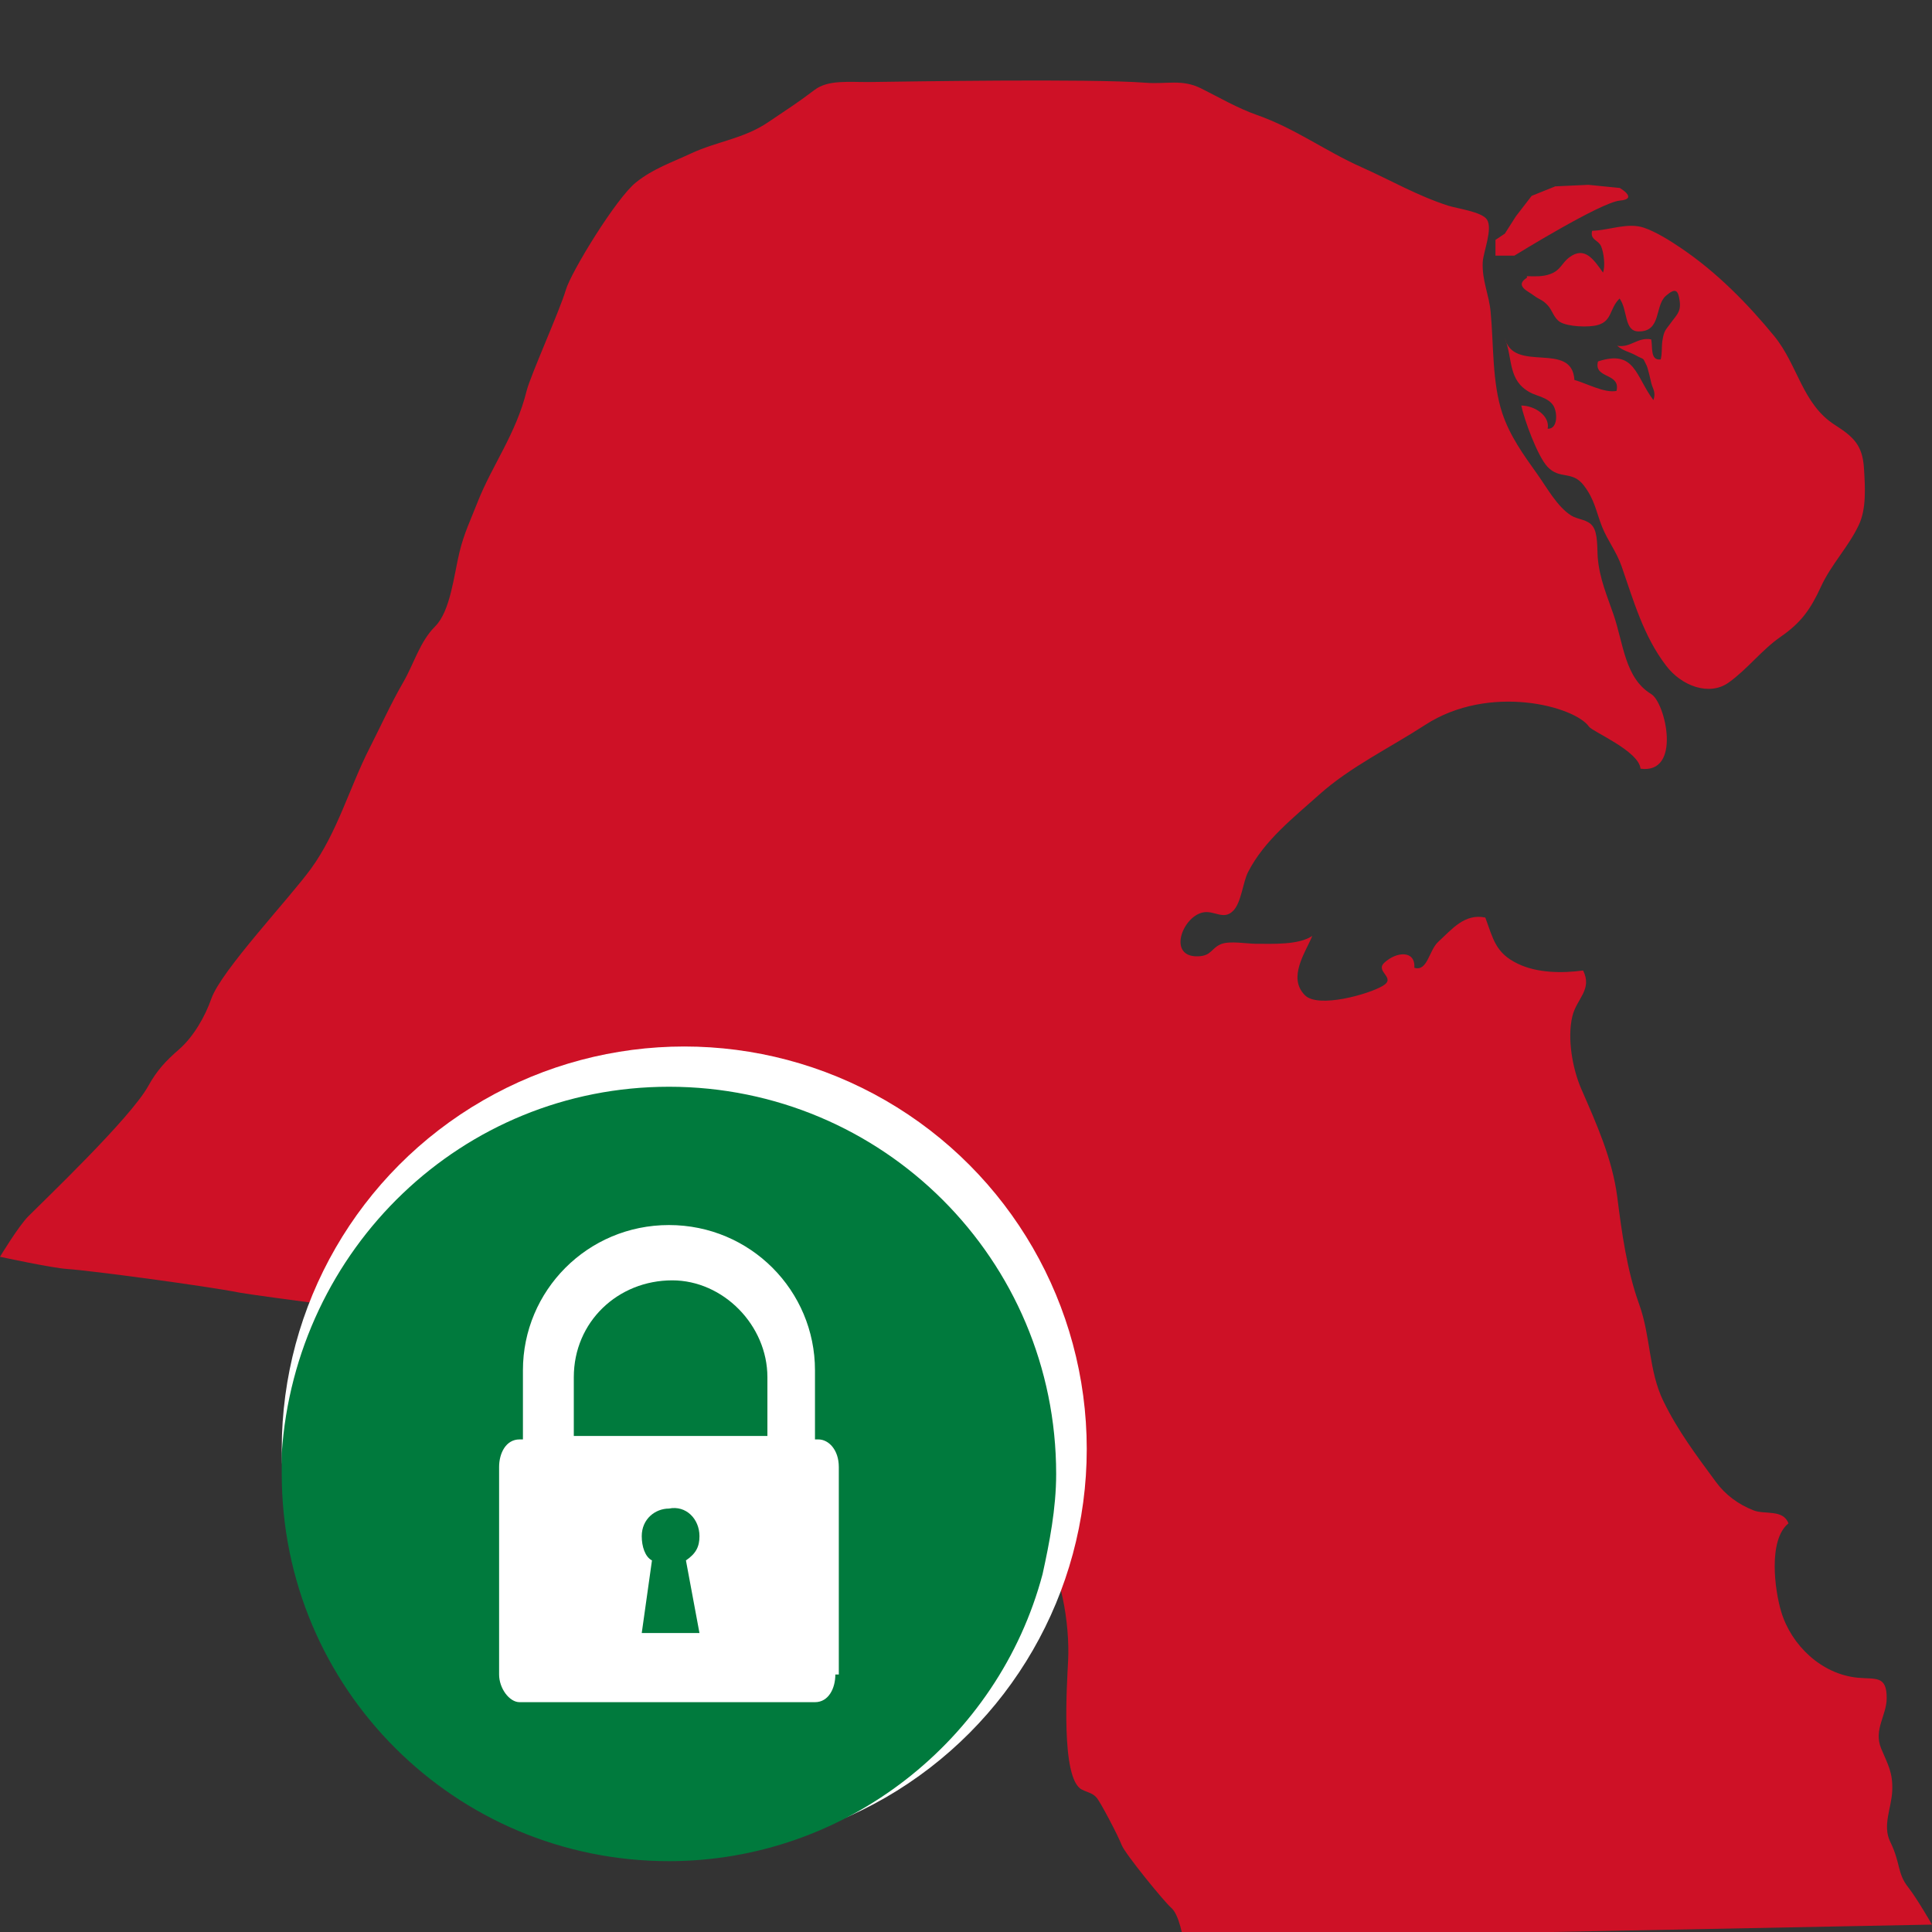 <svg width="24" height="24" viewBox="0 0 24 24" fill="none" xmlns="http://www.w3.org/2000/svg">
<rect x="0" y="0" width="24" height="24" fill="#333333" stroke="none"/>
<g clip-path="url(#clip0_10588_126757)">
<path d="M18.577 3.176V2.98L18.694 2.902L18.831 2.687L19.027 2.433L19.32 2.315L19.731 2.296L20.122 2.335C20.122 2.335 20.357 2.472 20.122 2.492C19.887 2.511 18.812 3.176 18.812 3.176L18.577 3.176L18.577 3.176ZM18.968 3.45C18.809 3.55 18.986 3.619 19.051 3.669C19.124 3.725 19.155 3.718 19.222 3.788C19.286 3.854 19.298 3.947 19.378 3.999C19.472 4.058 19.734 4.071 19.85 4.037C20.029 3.985 19.99 3.836 20.119 3.708C20.223 3.852 20.173 4.113 20.351 4.117C20.642 4.124 20.553 3.799 20.693 3.676C20.818 3.566 20.848 3.608 20.866 3.744C20.884 3.878 20.82 3.919 20.753 4.015C20.692 4.1 20.671 4.102 20.651 4.233C20.639 4.312 20.65 4.387 20.63 4.465C20.496 4.482 20.532 4.312 20.512 4.216C20.341 4.184 20.254 4.326 20.089 4.295C20.164 4.36 20.241 4.37 20.318 4.413C20.436 4.479 20.398 4.426 20.455 4.541C20.471 4.572 20.506 4.729 20.514 4.763C20.531 4.829 20.574 4.876 20.539 4.97C20.316 4.674 20.313 4.337 19.851 4.49C19.793 4.709 20.135 4.627 20.081 4.856C19.934 4.887 19.707 4.761 19.558 4.72C19.528 4.228 18.803 4.644 18.694 4.2C18.795 4.466 18.73 4.723 19.005 4.874C19.089 4.921 19.235 4.938 19.297 5.04C19.349 5.125 19.353 5.332 19.226 5.326C19.256 5.163 19.061 5.038 18.898 5.038C18.933 5.208 19.098 5.664 19.223 5.798C19.377 5.963 19.529 5.839 19.676 6.032C19.811 6.209 19.826 6.353 19.902 6.545C19.971 6.717 20.08 6.852 20.143 7.032C20.29 7.452 20.414 7.902 20.7 8.273C20.89 8.521 21.233 8.651 21.474 8.479C21.709 8.311 21.884 8.074 22.119 7.911C22.374 7.735 22.491 7.57 22.621 7.287C22.748 7.011 22.962 6.794 23.09 6.523C23.187 6.321 23.169 6.049 23.155 5.818C23.137 5.531 23.027 5.428 22.794 5.279C22.387 5.019 22.336 4.537 22.04 4.175C21.71 3.772 21.324 3.38 20.884 3.083C20.751 2.993 20.575 2.881 20.422 2.829C20.22 2.76 19.991 2.861 19.778 2.867C19.75 2.982 19.852 2.977 19.889 3.058C19.923 3.136 19.944 3.307 19.913 3.386C19.794 3.217 19.683 3.057 19.496 3.196C19.396 3.27 19.39 3.358 19.253 3.406C19.162 3.439 19.064 3.433 18.968 3.431L18.968 3.45ZM18.47 2.726C18.408 2.631 18.098 2.59 17.99 2.555C17.607 2.432 17.277 2.239 16.909 2.075C16.461 1.875 16.088 1.595 15.616 1.429C15.369 1.342 15.151 1.213 14.918 1.097C14.681 0.98 14.493 1.048 14.234 1.028C13.527 0.974 11.223 1.014 10.8 1.019C10.543 1.021 10.289 0.989 10.12 1.116C9.884 1.295 9.795 1.346 9.541 1.519C9.239 1.724 8.905 1.756 8.58 1.908C8.343 2.019 8.115 2.094 7.9 2.266C7.655 2.461 7.094 3.379 7.029 3.601C6.956 3.852 6.592 4.658 6.542 4.855C6.408 5.396 6.114 5.777 5.933 6.237C5.845 6.462 5.766 6.621 5.708 6.858C5.638 7.147 5.596 7.592 5.404 7.783C5.214 7.973 5.143 8.245 5.008 8.477C4.853 8.746 4.734 9.012 4.593 9.289C4.341 9.783 4.191 10.34 3.864 10.79C3.594 11.162 2.749 12.057 2.626 12.404C2.548 12.628 2.403 12.88 2.225 13.035C2.057 13.181 1.949 13.297 1.841 13.492C1.621 13.89 0.543 14.916 0.352 15.109C0.229 15.232 0 15.612 0 15.612C0 15.612 0.64 15.751 0.836 15.764C1.135 15.784 2.565 15.976 2.979 16.058C3.321 16.125 10.741 17.072 10.941 17.09C11.12 17.106 11.361 17.125 11.528 17.173C11.672 17.214 11.773 17.406 11.859 17.534C12.061 17.835 12.182 18.184 12.392 18.481C12.554 18.709 12.72 18.923 12.897 19.134C13.188 19.481 13.289 20.187 13.269 20.621C13.254 20.924 13.174 22.095 13.438 22.23C13.514 22.269 13.574 22.271 13.628 22.338C13.674 22.397 13.883 22.788 13.934 22.92C13.977 23.03 14.461 23.623 14.548 23.698C14.652 23.786 14.697 24.089 14.697 24.089L24 23.908C24 23.908 23.812 23.581 23.707 23.448C23.565 23.27 23.613 23.15 23.482 22.881C23.381 22.677 23.497 22.462 23.506 22.246C23.515 22.016 23.453 21.924 23.369 21.722C23.271 21.486 23.437 21.31 23.437 21.096C23.439 20.808 23.297 20.863 23.075 20.841C22.629 20.797 22.254 20.442 22.127 20.022C22.046 19.754 21.962 19.13 22.217 18.924C22.151 18.746 21.924 18.817 21.785 18.763C21.595 18.689 21.434 18.57 21.318 18.412C21.077 18.085 20.845 17.778 20.664 17.407C20.478 17.026 20.508 16.605 20.362 16.201C20.21 15.781 20.146 15.309 20.09 14.868C20.028 14.392 19.832 13.961 19.642 13.524C19.534 13.275 19.466 12.896 19.533 12.622C19.586 12.405 19.784 12.293 19.666 12.056C19.403 12.091 19.095 12.088 18.855 11.972C18.577 11.839 18.549 11.663 18.451 11.398C18.192 11.344 18.034 11.547 17.867 11.699C17.749 11.807 17.734 12.073 17.569 12.022C17.586 11.804 17.349 11.817 17.197 11.959C17.076 12.071 17.352 12.144 17.177 12.247C17.005 12.35 16.375 12.53 16.21 12.363C15.993 12.144 16.215 11.836 16.302 11.626C16.133 11.741 15.806 11.724 15.603 11.724C15.489 11.724 15.28 11.685 15.171 11.727C15.044 11.778 15.052 11.876 14.879 11.88C14.506 11.889 14.682 11.397 14.937 11.336C15.083 11.301 15.2 11.441 15.323 11.31C15.421 11.206 15.439 10.961 15.504 10.833C15.706 10.438 16.073 10.154 16.389 9.87C16.769 9.529 17.27 9.287 17.701 9.007C18.503 8.485 19.566 8.775 19.74 9.028C19.78 9.087 20.36 9.33 20.379 9.549C20.894 9.619 20.69 8.73 20.512 8.622C20.184 8.423 20.168 7.996 20.044 7.635C19.964 7.401 19.87 7.189 19.848 6.929C19.839 6.822 19.852 6.627 19.786 6.538C19.72 6.448 19.604 6.459 19.515 6.402C19.343 6.292 19.218 6.06 19.099 5.893C18.925 5.649 18.758 5.419 18.662 5.133C18.534 4.748 18.556 4.278 18.517 3.873C18.497 3.658 18.408 3.482 18.419 3.256C18.426 3.129 18.547 2.842 18.471 2.726L18.47 2.726Z" fill="#CE1126"/>
<circle cx="8.5" cy="18" r="5" fill="white"/>
<path d="M8.689 19.083C8.689 19.212 8.647 19.298 8.521 19.384L8.689 20.286H7.972L8.099 19.384C8.014 19.341 7.972 19.212 7.972 19.083C7.972 18.868 8.141 18.74 8.31 18.74C8.521 18.697 8.689 18.868 8.689 19.083Z" fill="#007A3D"/>
<path d="M9.533 17.108V17.838H7.128V17.108C7.128 16.42 7.676 15.905 8.351 15.905C8.984 15.905 9.533 16.463 9.533 17.108Z" fill="#007A3D"/>
<path d="M8.31 13.5C5.736 13.5 3.669 15.518 3.5 18.052C3.5 18.138 3.5 18.224 3.5 18.31C3.5 20.973 5.652 23.12 8.31 23.12C10.504 23.12 12.403 21.617 12.951 19.555C13.036 19.169 13.12 18.739 13.12 18.31C13.12 15.647 10.968 13.5 8.31 13.5ZM10.377 20.801C10.377 20.973 10.293 21.145 10.124 21.145H6.454C6.327 21.145 6.2 20.973 6.2 20.801V18.224C6.2 18.052 6.285 17.881 6.454 17.881H6.496V17.022C6.496 16.034 7.297 15.218 8.31 15.218C9.323 15.218 10.124 16.034 10.124 17.022V17.881H10.166C10.293 17.881 10.42 18.009 10.42 18.224V20.801H10.377Z" fill="#007A3D"/>
</g>
<defs>
<clipPath id="clip0_10588_126757">
<rect width="24" height="24" fill="white"/>
</clipPath>
</defs>
</svg>
